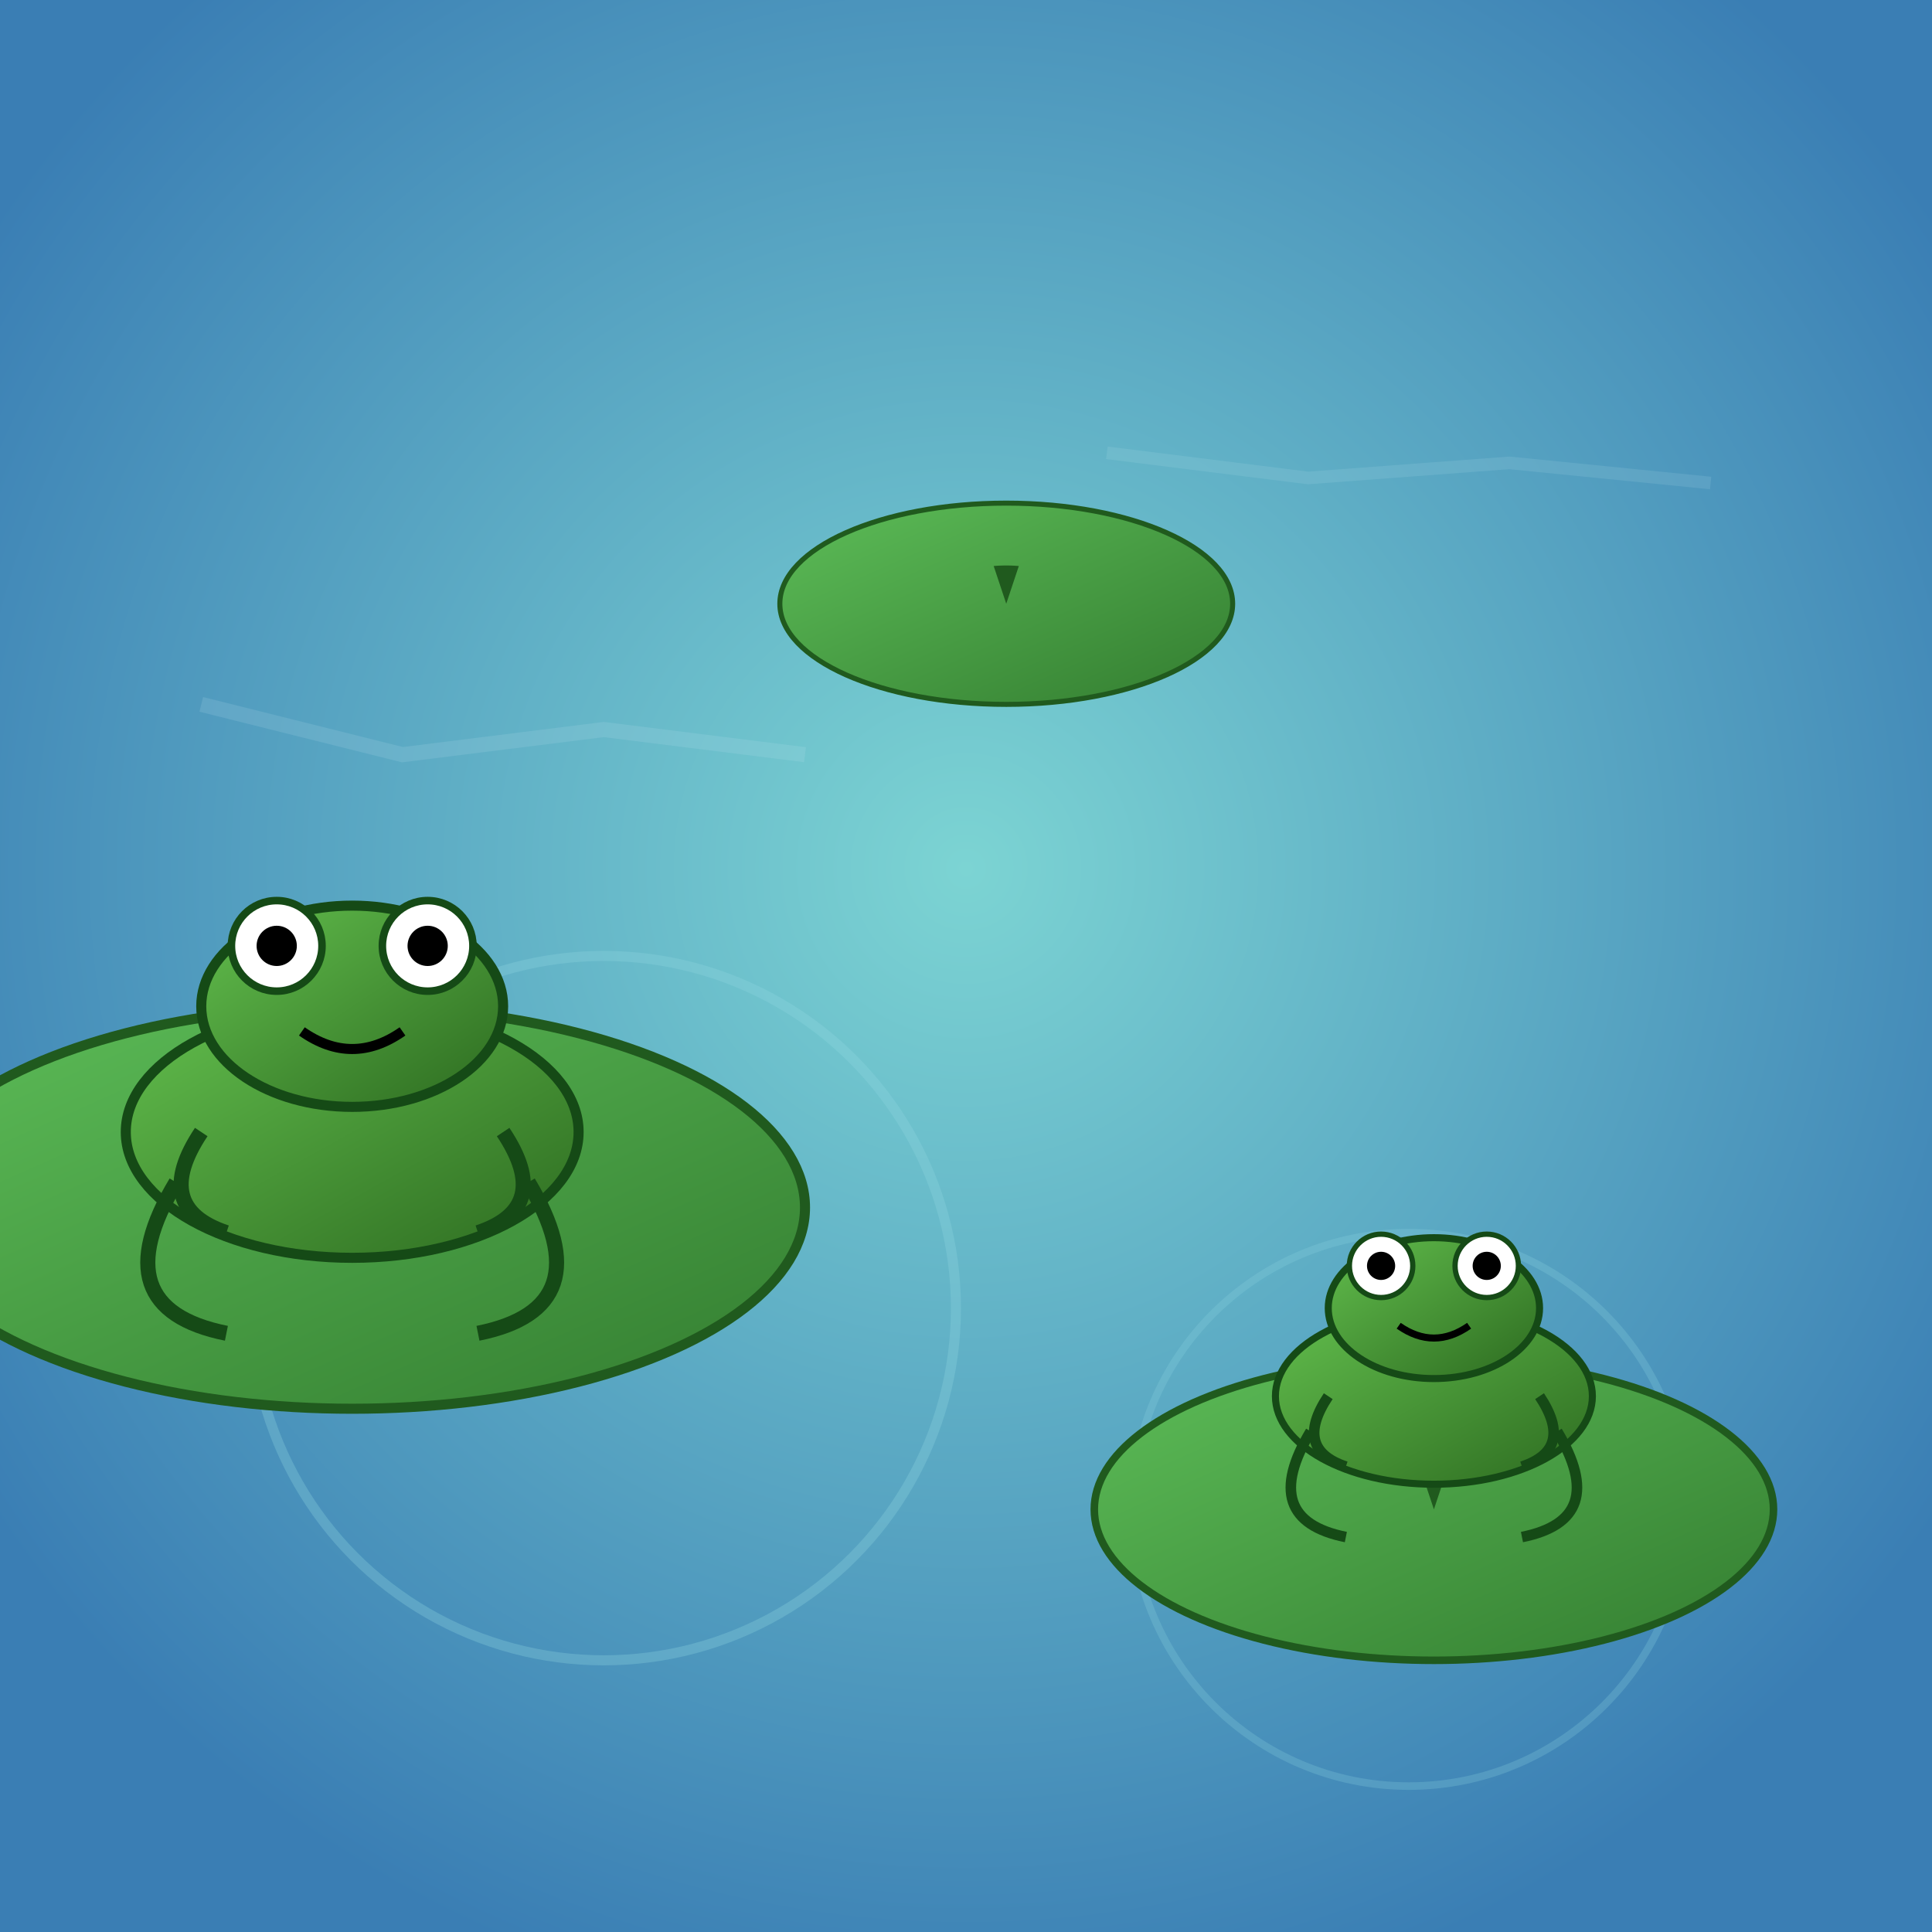 
<!-- Prompt: group of frogs sitting on lily pads in a quiet pond -->
<!-- Art style: hand-drawn outlines + modern flat shading -->
<svg xmlns="http://www.w3.org/2000/svg"
     width="384" height="384" viewBox="0 0 384 384">

 <rect x="0" y="0" width="384" height="384" fill="#333333" stroke="none"/>

 <!-- soft blue-green pond background -->
 <defs>
  <radialGradient id="pondGrad" cx="50%" cy="45%" r="60%">
   <stop offset="0%"  stop-color="#7CD4D3"/>
   <stop offset="100%" stop-color="#3A7EB4"/>
  </radialGradient>

  <!-- simple gradient for lily pads -->
  <linearGradient id="padGrad" x1="0%" y1="0%" x2="100%" y2="100%">
   <stop offset="0%" stop-color="#5DBD58"/>
   <stop offset="100%" stop-color="#337D30"/>
  </linearGradient>

  <!-- frog skin gradient -->
  <linearGradient id="frogGrad" x1="0%" y1="0%" x2="100%" y2="100%">
   <stop offset="0%" stop-color="#62BE4D"/>
   <stop offset="100%" stop-color="#2D6B20"/>
  </linearGradient>
 </defs>

 <!-- pond -->
 <rect x="0" y="0" width="384" height="384" fill="url(#pondGrad)"/>

 <!-- faint water ripples -->
 <!-- thin light circles add calm water feel -->
 <circle cx="120" cy="260" r="70" fill="none" stroke="#8FD6E0" stroke-width="2" opacity="0.3"/>
 <circle cx="280" cy="300" r="55" fill="none" stroke="#8FD6E0" stroke-width="1.5" opacity="0.25"/>

 <!-- lily pad #1 -->
 <g transform="translate(70 240)">
  <!-- pad -->
  <ellipse cx="0" cy="0" rx="90" ry="40" fill="url(#padGrad)" stroke="#205A1E" stroke-width="2"/>
  <!-- cut-in notch -->
  <path d="M0 0 L-5 -15 A30 15 0 0 1 5 -15 Z" fill="#205A1E"/>
 </g>

 <!-- lily pad #2 -->
 <g transform="translate(285 300) scale(0.75)">
  <ellipse cx="0" cy="0" rx="90" ry="40" fill="url(#padGrad)" stroke="#205A1E" stroke-width="2"/>
  <path d="M0 0 L-5 -15 A30 15 0 0 1 5 -15 Z" fill="#205A1E"/>
 </g>

 <!-- frog on pad #1 -->
 <g transform="translate(70 200)">
  <!-- body -->
  <ellipse cx="0" cy="25" rx="45" ry="25" fill="url(#frogGrad)" stroke="#154A16" stroke-width="2"/>
  <!-- head -->
  <ellipse cx="0" cy="0" rx="30" ry="20" fill="url(#frogGrad)" stroke="#154A16" stroke-width="2"/>
  <!-- left eye -->
  <g transform="translate(-15 -12)">
   <circle cx="0" cy="0" r="9" fill="#FFFFFF" stroke="#154A16" stroke-width="1.5"/>
   <circle cx="0" cy="0" r="4" fill="#000000"/>
  </g>
  <!-- right eye -->
  <g transform="translate(15 -12)">
   <circle cx="0" cy="0" r="9" fill="#FFFFFF" stroke="#154A16" stroke-width="1.5"/>
   <circle cx="0" cy="0" r="4" fill="#000000"/>
  </g>
  <!-- mouth -->
  <path d="M-10 5 Q0 12 10 5" fill="none" stroke="#000000" stroke-width="2"/>
  <!-- front legs -->
  <path d="M-30 25 Q-40 40 -25 45" fill="none" stroke="#154A16" stroke-width="3"/>
  <path d="M30 25 Q40 40 25 45" fill="none" stroke="#154A16" stroke-width="3"/>
  <!-- back legs -->
  <path d="M-35 35 Q-50 60 -25 65" fill="none" stroke="#154A16" stroke-width="3"/>
  <path d="M35 35 Q50 60 25 65" fill="none" stroke="#154A16" stroke-width="3"/>
 </g>

 <!-- frog on pad #2 (smaller) -->
 <g transform="translate(285 260) scale(0.7)">
  <ellipse cx="0" cy="25" rx="45" ry="25" fill="url(#frogGrad)" stroke="#154A16" stroke-width="2"/>
  <ellipse cx="0" cy="0" rx="30" ry="20" fill="url(#frogGrad)" stroke="#154A16" stroke-width="2"/>
  <g transform="translate(-15 -12)">
   <circle cx="0" cy="0" r="9" fill="#FFFFFF" stroke="#154A16" stroke-width="1.5"/>
   <circle cx="0" cy="0" r="4" fill="#000000"/>
  </g>
  <g transform="translate(15 -12)">
   <circle cx="0" cy="0" r="9" fill="#FFFFFF" stroke="#154A16" stroke-width="1.5"/>
   <circle cx="0" cy="0" r="4" fill="#000000"/>
  </g>
  <path d="M-10 5 Q0 12 10 5" fill="none" stroke="#000000" stroke-width="2"/>
  <path d="M-30 25 Q-40 40 -25 45" fill="none" stroke="#154A16" stroke-width="3"/>
  <path d="M30 25 Q40 40 25 45" fill="none" stroke="#154A16" stroke-width="3"/>
  <path d="M-35 35 Q-50 60 -25 65" fill="none" stroke="#154A16" stroke-width="3"/>
  <path d="M35 35 Q50 60 25 65" fill="none" stroke="#154A16" stroke-width="3"/>
 </g>

 <!-- distant lily pad w/out frog for depth -->
 <g transform="translate(200 120) scale(0.5)">
  <ellipse cx="0" cy="0" rx="90" ry="40" fill="url(#padGrad)" stroke="#205A1E" stroke-width="2"/>
  <path d="M0 0 L-5 -15 A30 15 0 0 1 5 -15 Z" fill="#205A1E"/>
 </g>

 <!-- mild highlights on water -->
 <polyline points="40,140 80,150 120,145 160,150"
           fill="none" stroke="#C2E8F2" stroke-width="3" opacity="0.15"/>
 <polyline points="220,90 260,95 300,92 340,96"
           fill="none" stroke="#C2E8F2" stroke-width="2.5" opacity="0.13"/>

</svg>
